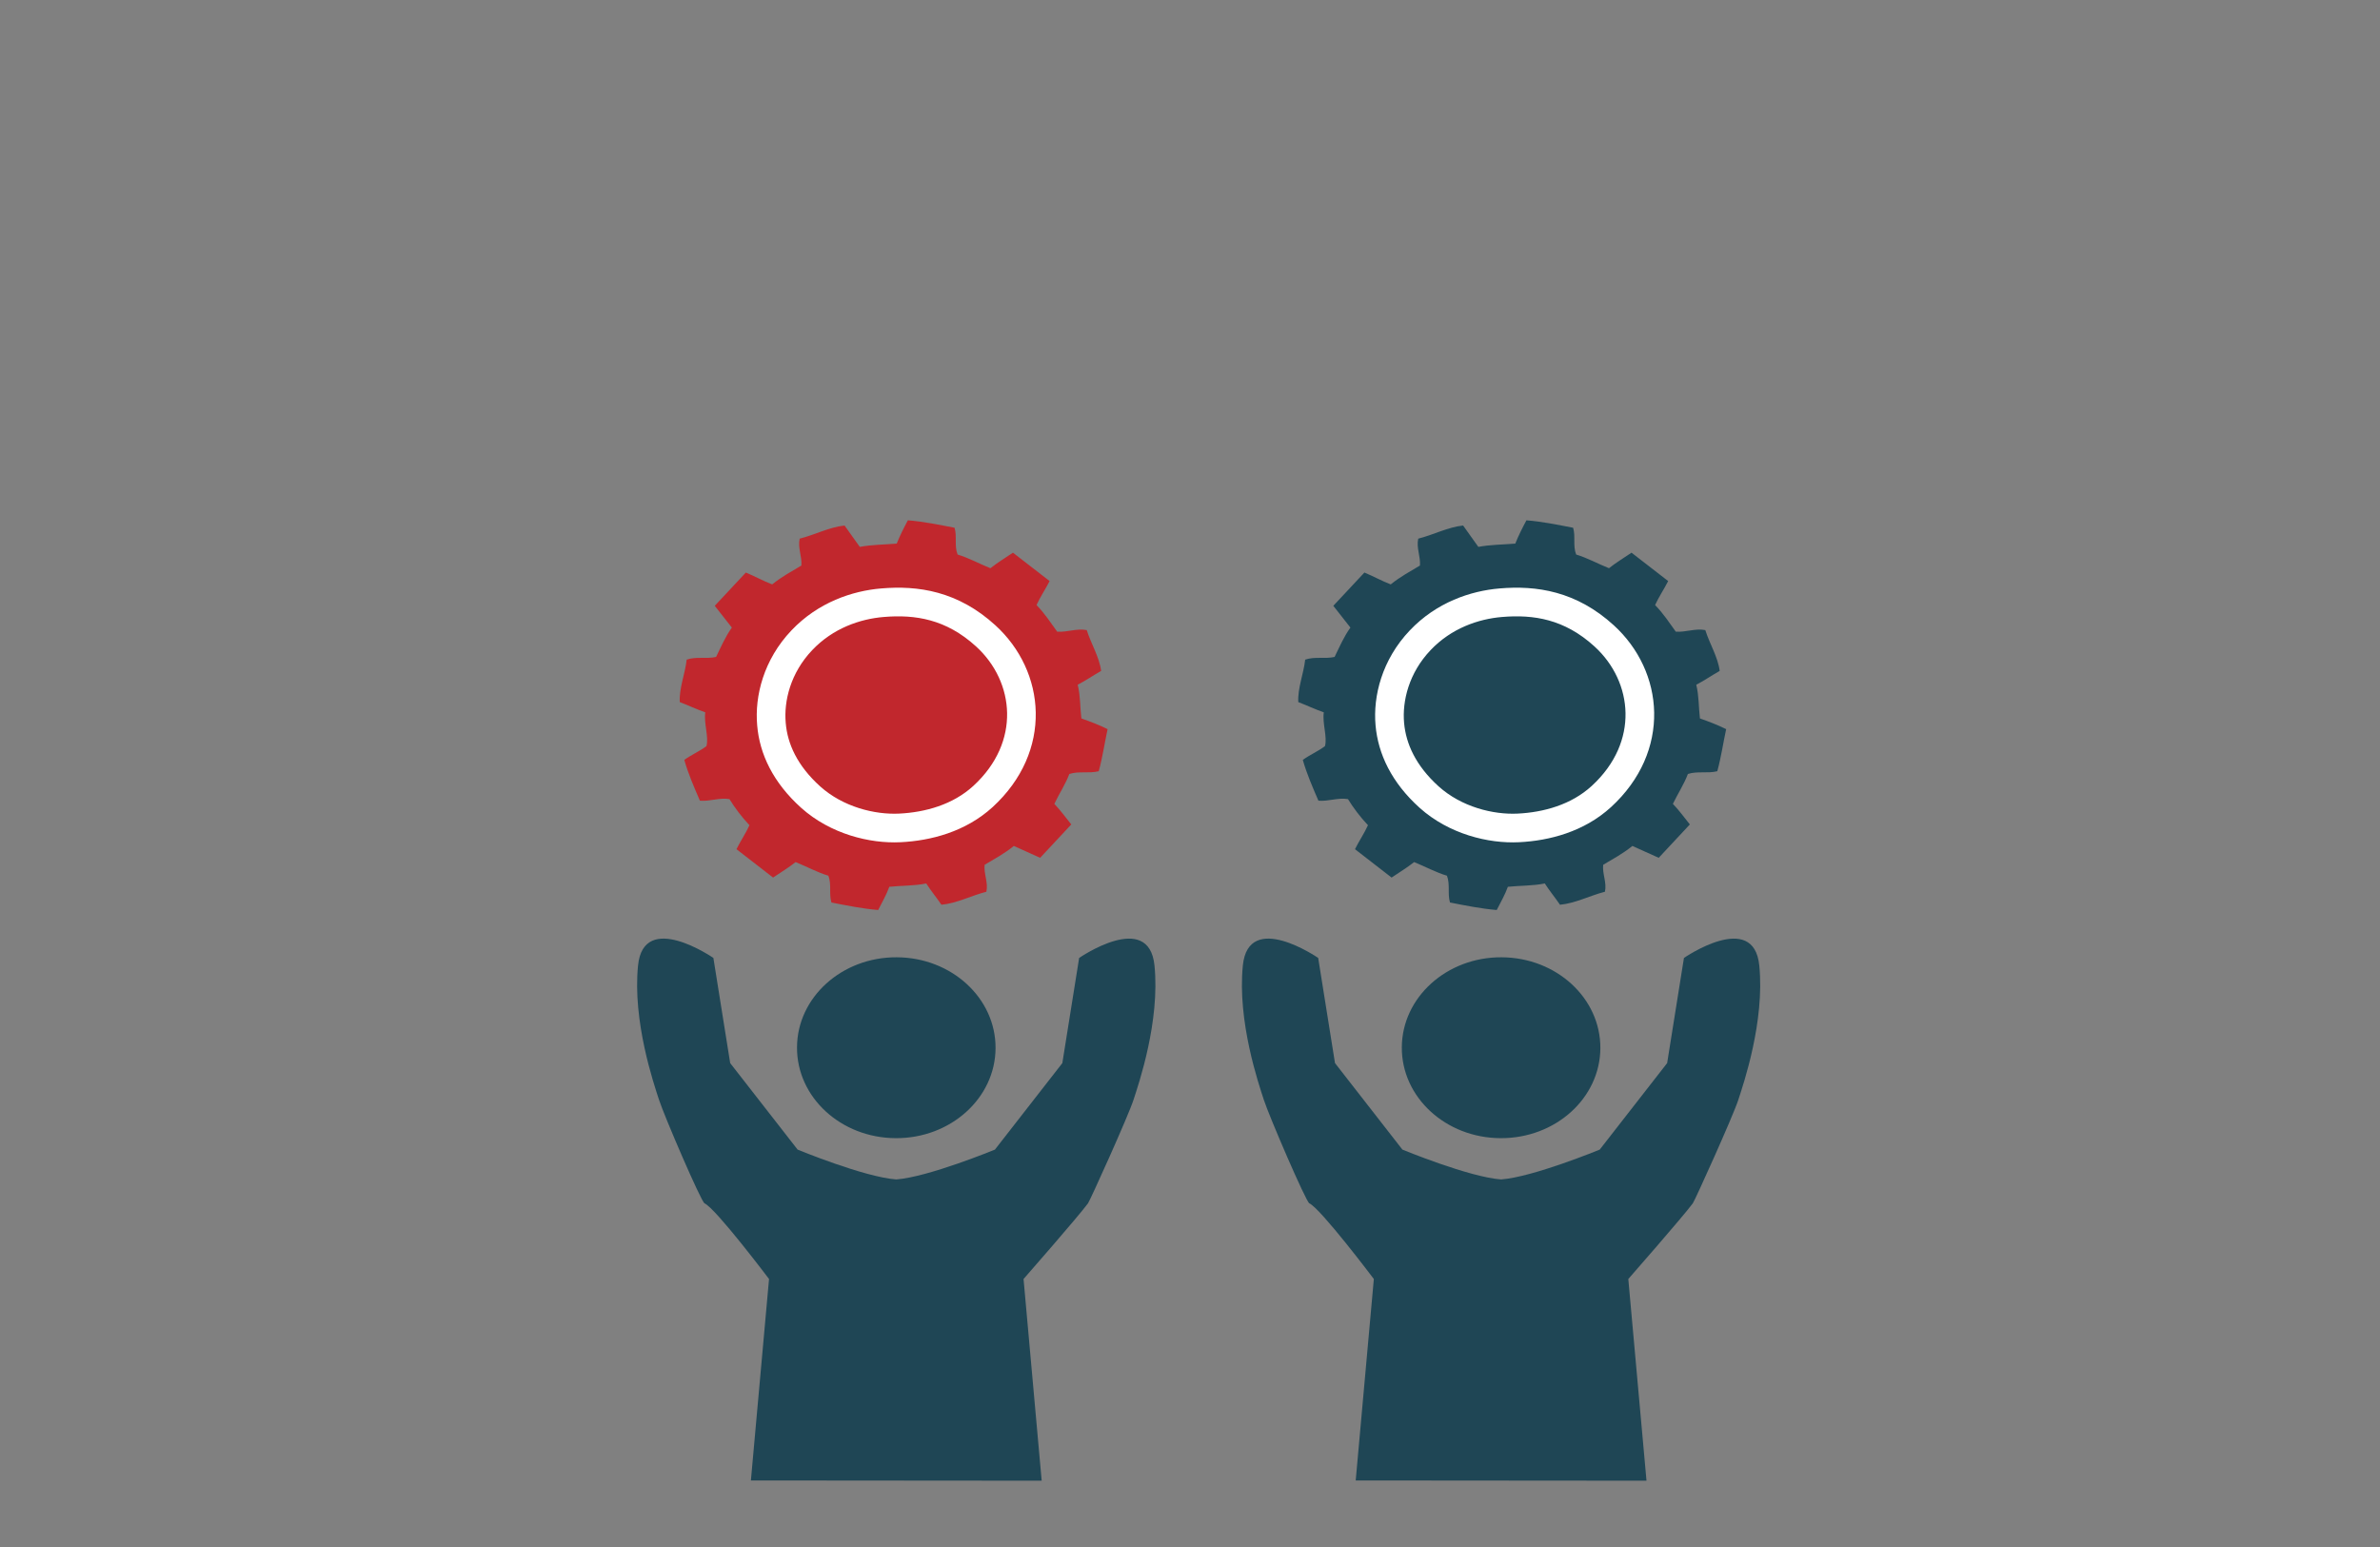 <?xml version="1.0" encoding="utf-8"?>
<!-- Generator: Adobe Illustrator 24.1.1, SVG Export Plug-In . SVG Version: 6.00 Build 0)  -->
<svg version="1.1" id="Layer_1" xmlns="http://www.w3.org/2000/svg" xmlns:xlink="http://www.w3.org/1999/xlink" x="0px" y="0px"
	 viewBox="0 0 500 325" style="enable-background:new 0 0 500 325;" xml:space="preserve">
<rect x="0" y="0" width="500" height="325" fill="#808080" stroke="none"/>
<style type="text/css">
	.st0{fill:#1F4655;}
	.st1{fill:none;stroke:#FFFFFF;stroke-width:6.018;}
	.st2{fill:#C1272D;}
</style>
<g>
	<g>
		<g id="XMLID_20_">
			<g>
				<path class="st0" d="M337.01,133.58c9.36,8.54,10.82,23.26-0.58,33.74c-5,4.58-11.55,6.31-17.44,6.6
					c-5.79,0.29-13.26-1.54-18.75-6.47c-5.37-4.83-7.8-10.13-8.25-15.33c-0.48-5.38,1.17-12.14,6.38-17.62
					c4.98-5.25,11.41-7.44,16.94-7.89C322.48,126.01,329.91,127.11,337.01,133.58z M280.38,138.01c-2.03,0.46-4.16-0.13-6.18,0.57
					c-0.33,2.98-1.61,6.01-1.45,8.92c1.78,0.67,3.58,1.54,5.36,2.15c-0.34,2.32,0.78,5.17,0.24,7.11c-1.54,1.13-3.12,1.78-4.65,2.88
					c0.81,2.88,2.05,5.72,3.28,8.57c2.09,0.19,4.1-0.69,6.21-0.33c1.13,1.84,2.51,3.68,4.2,5.48c-0.75,1.67-1.9,3.36-2.73,5.04
					c2.56,1.98,5.12,3.97,7.69,5.96c1.58-1.07,3.18-2.02,4.74-3.25c2.29,0.92,4.61,2.19,6.89,2.86c0.71,1.85,0.09,3.78,0.64,5.63
					c3.28,0.65,6.57,1.3,9.82,1.58c0.83-1.63,1.77-3.28,2.34-4.88c2.59-0.27,5.21-0.18,7.76-0.7c0.95,1.5,2.18,2.98,3.19,4.47
					c3.2-0.29,6.28-1.92,9.44-2.73c0.43-1.93-0.57-3.75-0.37-5.66c2.05-1.23,4.13-2.32,6.14-3.96c1.84,0.81,3.68,1.67,5.53,2.49
					c2.17-2.34,4.36-4.68,6.54-7.01c-1.16-1.45-2.21-2.9-3.56-4.32c1.01-2.1,2.39-4.22,3.15-6.28c2.03-0.65,4.14-0.07,6.18-0.58
					c0.81-2.96,1.22-5.89,1.86-8.84c-1.85-0.92-3.68-1.6-5.51-2.25c-0.28-2.35-0.19-4.74-0.77-7.08c1.66-0.85,3.28-1.98,4.92-2.9
					c-0.36-2.91-2.13-5.72-3.02-8.58c-2.11-0.41-4.11,0.49-6.2,0.33c-1.37-1.87-2.55-3.75-4.35-5.59c0.75-1.66,1.9-3.36,2.75-5.04
					c-2.58-1.98-5.14-3.97-7.7-5.96c-1.58,1.07-3.18,2.03-4.74,3.26c-2.3-0.92-4.62-2.2-6.89-2.87c-0.73-1.84-0.09-3.79-0.64-5.63
					c-3.28-0.63-6.57-1.31-9.81-1.56c-0.88,1.64-1.69,3.26-2.34,4.89c-2.6,0.22-5.2,0.21-7.76,0.69c-1.05-1.5-2.15-2.98-3.2-4.49
					c-3.19,0.33-6.27,1.97-9.43,2.76c-0.43,1.92,0.51,3.74,0.36,5.65c-2.05,1.24-4.11,2.32-6.14,3.96
					c-1.82-0.69-3.68-1.73-5.53-2.49c-2.17,2.34-4.36,4.66-6.53,6.99c1.18,1.53,2.41,3.04,3.59,4.57
					C282.24,133.91,281.39,135.95,280.38,138.01z"/>
				<path class="st0" d="M336.44,167.32c11.4-10.47,9.94-25.2,0.58-33.74c-7.1-6.48-14.53-7.58-21.71-6.97
					c-5.53,0.46-11.96,2.64-16.94,7.89c-5.21,5.48-6.86,12.25-6.38,17.62c0.46,5.2,2.88,10.51,8.25,15.33
					c5.48,4.92,12.95,6.76,18.75,6.47C324.88,173.63,331.43,171.91,336.44,167.32z"/>
			</g>
			<g>
				<path class="st1" d="M300.24,167.46c5.48,4.92,12.95,6.76,18.75,6.47c5.89-0.29,12.44-2.02,17.44-6.6
					c11.4-10.47,9.94-25.2,0.58-33.74c-7.1-6.48-14.53-7.58-21.71-6.97c-5.53,0.46-11.96,2.64-16.94,7.89
					c-5.21,5.48-6.86,12.25-6.38,17.62C292.44,157.32,294.88,162.62,300.24,167.46z"/>
			</g>
		</g>
	</g>
	<g>
		<path class="st2" d="M207.07,133.58c9.37,8.54,10.83,23.26-0.58,33.74c-5,4.58-11.56,6.31-17.45,6.6
			c-5.79,0.29-13.26-1.54-18.75-6.47c-5.37-4.83-7.8-10.13-8.25-15.33c-0.48-5.38,1.17-12.14,6.38-17.62
			c4.98-5.25,11.41-7.44,16.94-7.89C192.54,126.01,199.97,127.11,207.07,133.58z M150.44,138.01c-2.03,0.46-4.17-0.13-6.18,0.57
			c-0.33,2.98-1.61,6.01-1.45,8.92c1.78,0.67,3.58,1.54,5.36,2.15c-0.34,2.32,0.78,5.17,0.24,7.11c-1.54,1.13-3.12,1.78-4.65,2.88
			c0.81,2.88,2.05,5.72,3.28,8.57c2.09,0.19,4.1-0.69,6.21-0.33c1.13,1.84,2.51,3.68,4.2,5.48c-0.75,1.67-1.9,3.36-2.73,5.04
			c2.56,1.98,5.12,3.97,7.69,5.96c1.58-1.07,3.18-2.02,4.74-3.25c2.29,0.92,4.61,2.19,6.88,2.86c0.71,1.85,0.09,3.78,0.64,5.63
			c3.28,0.65,6.57,1.3,9.82,1.58c0.83-1.63,1.77-3.28,2.34-4.88c2.59-0.27,5.21-0.18,7.76-0.7c0.95,1.5,2.18,2.98,3.19,4.47
			c3.2-0.29,6.28-1.92,9.44-2.73c0.43-1.93-0.57-3.75-0.37-5.66c2.05-1.23,4.13-2.32,6.14-3.96c1.84,0.81,3.68,1.67,5.53,2.49
			c2.17-2.34,4.36-4.68,6.54-7.01c-1.17-1.45-2.21-2.9-3.56-4.32c1-2.1,2.39-4.22,3.15-6.28c2.03-0.65,4.14-0.07,6.18-0.58
			c0.81-2.96,1.22-5.89,1.86-8.84c-1.85-0.92-3.68-1.6-5.51-2.25c-0.28-2.35-0.19-4.74-0.77-7.08c1.66-0.85,3.28-1.98,4.92-2.9
			c-0.36-2.91-2.13-5.72-3.02-8.58c-2.11-0.41-4.11,0.49-6.21,0.33c-1.37-1.87-2.55-3.75-4.34-5.59c0.74-1.66,1.9-3.36,2.75-5.04
			c-2.58-1.98-5.14-3.97-7.7-5.96c-1.58,1.07-3.18,2.03-4.74,3.26c-2.3-0.92-4.62-2.2-6.89-2.87c-0.73-1.84-0.09-3.79-0.64-5.63
			c-3.28-0.63-6.57-1.31-9.81-1.56c-0.88,1.64-1.69,3.26-2.34,4.89c-2.6,0.22-5.2,0.21-7.76,0.69c-1.05-1.5-2.15-2.98-3.2-4.49
			c-3.19,0.33-6.28,1.97-9.43,2.76c-0.43,1.92,0.51,3.74,0.36,5.65c-2.05,1.24-4.11,2.32-6.14,3.96c-1.82-0.69-3.68-1.73-5.53-2.49
			c-2.17,2.34-4.36,4.66-6.53,6.99c1.18,1.53,2.41,3.04,3.59,4.57C152.3,133.91,151.45,135.95,150.44,138.01z"/>
		<path class="st2" d="M206.49,167.32c11.4-10.47,9.94-25.2,0.58-33.74c-7.1-6.48-14.53-7.58-21.7-6.97
			c-5.53,0.46-11.96,2.64-16.94,7.89c-5.21,5.48-6.86,12.25-6.38,17.62c0.45,5.2,2.88,10.51,8.25,15.33
			c5.48,4.92,12.95,6.76,18.75,6.47C194.94,173.63,201.5,171.91,206.49,167.32z"/>
	</g>
	<g>
		<path class="st1" d="M170.31,167.46c5.48,4.92,12.95,6.76,18.75,6.47c5.89-0.29,12.44-2.02,17.45-6.6
			c11.4-10.47,9.94-25.2,0.58-33.74c-7.1-6.48-14.53-7.58-21.7-6.97c-5.53,0.46-11.96,2.64-16.94,7.89
			c-5.21,5.48-6.86,12.25-6.38,17.62C162.5,157.32,164.94,162.62,170.31,167.46z"/>
	</g>
	<g>
		<g>
			<path class="st0" d="M188.18,239.11c-11.52-0.05-20.81-8.6-20.74-19.1c0.05-10.49,9.44-18.96,20.96-18.9
				c11.52,0.05,20.81,8.6,20.75,19.1C209.09,230.71,199.7,239.17,188.18,239.11z"/>
			<path class="st0" d="M242.54,202.85c-1.17-11.72-15.83-1.6-15.83-1.6l-3.53,22.09l-8.16,10.47l-6,7.7c0,0-14.01,5.78-20.73,6.27
				c-6.72-0.48-20.73-6.27-20.73-6.27l-6-7.7l-8.16-10.47l-3.53-22.09c0,0-14.66-10.13-15.83,1.6c-1.18,11.72,3.32,24.86,4.41,28.21
				c1.08,3.35,8.83,21.39,9.56,21.74c2.41,1.12,13.55,15.9,13.55,15.9l-3.81,42.32l61.09,0.05l-3.81-42.37
				c0,0,11.48-13.1,13.54-15.9c0.46-0.63,8.48-18.38,9.56-21.74C239.22,227.72,243.72,214.58,242.54,202.85z"/>
		</g>
		<g>
			<path class="st0" d="M315.24,239.11c-11.52-0.05-20.81-8.6-20.74-19.1c0.06-10.49,9.44-18.96,20.96-18.9
				c11.52,0.05,20.81,8.6,20.75,19.1C336.15,230.71,326.77,239.17,315.24,239.11z"/>
			<path class="st0" d="M369.6,202.85c-1.17-11.72-15.83-1.6-15.83-1.6l-3.53,22.09l-8.16,10.47l-6,7.7c0,0-14.01,5.78-20.73,6.27
				c-6.72-0.48-20.73-6.27-20.73-6.27l-6-7.7l-8.16-10.47l-3.53-22.09c0,0-14.66-10.13-15.83,1.6c-1.18,11.72,3.32,24.86,4.41,28.21
				c1.08,3.35,8.83,21.39,9.56,21.74c2.41,1.12,13.55,15.9,13.55,15.9l-3.81,42.32l61.09,0.05l-3.82-42.37
				c0,0,11.48-13.1,13.55-15.9c0.46-0.63,8.48-18.38,9.56-21.74C366.28,227.72,370.77,214.58,369.6,202.85z"/>
		</g>
	</g>
</g>
</svg>
